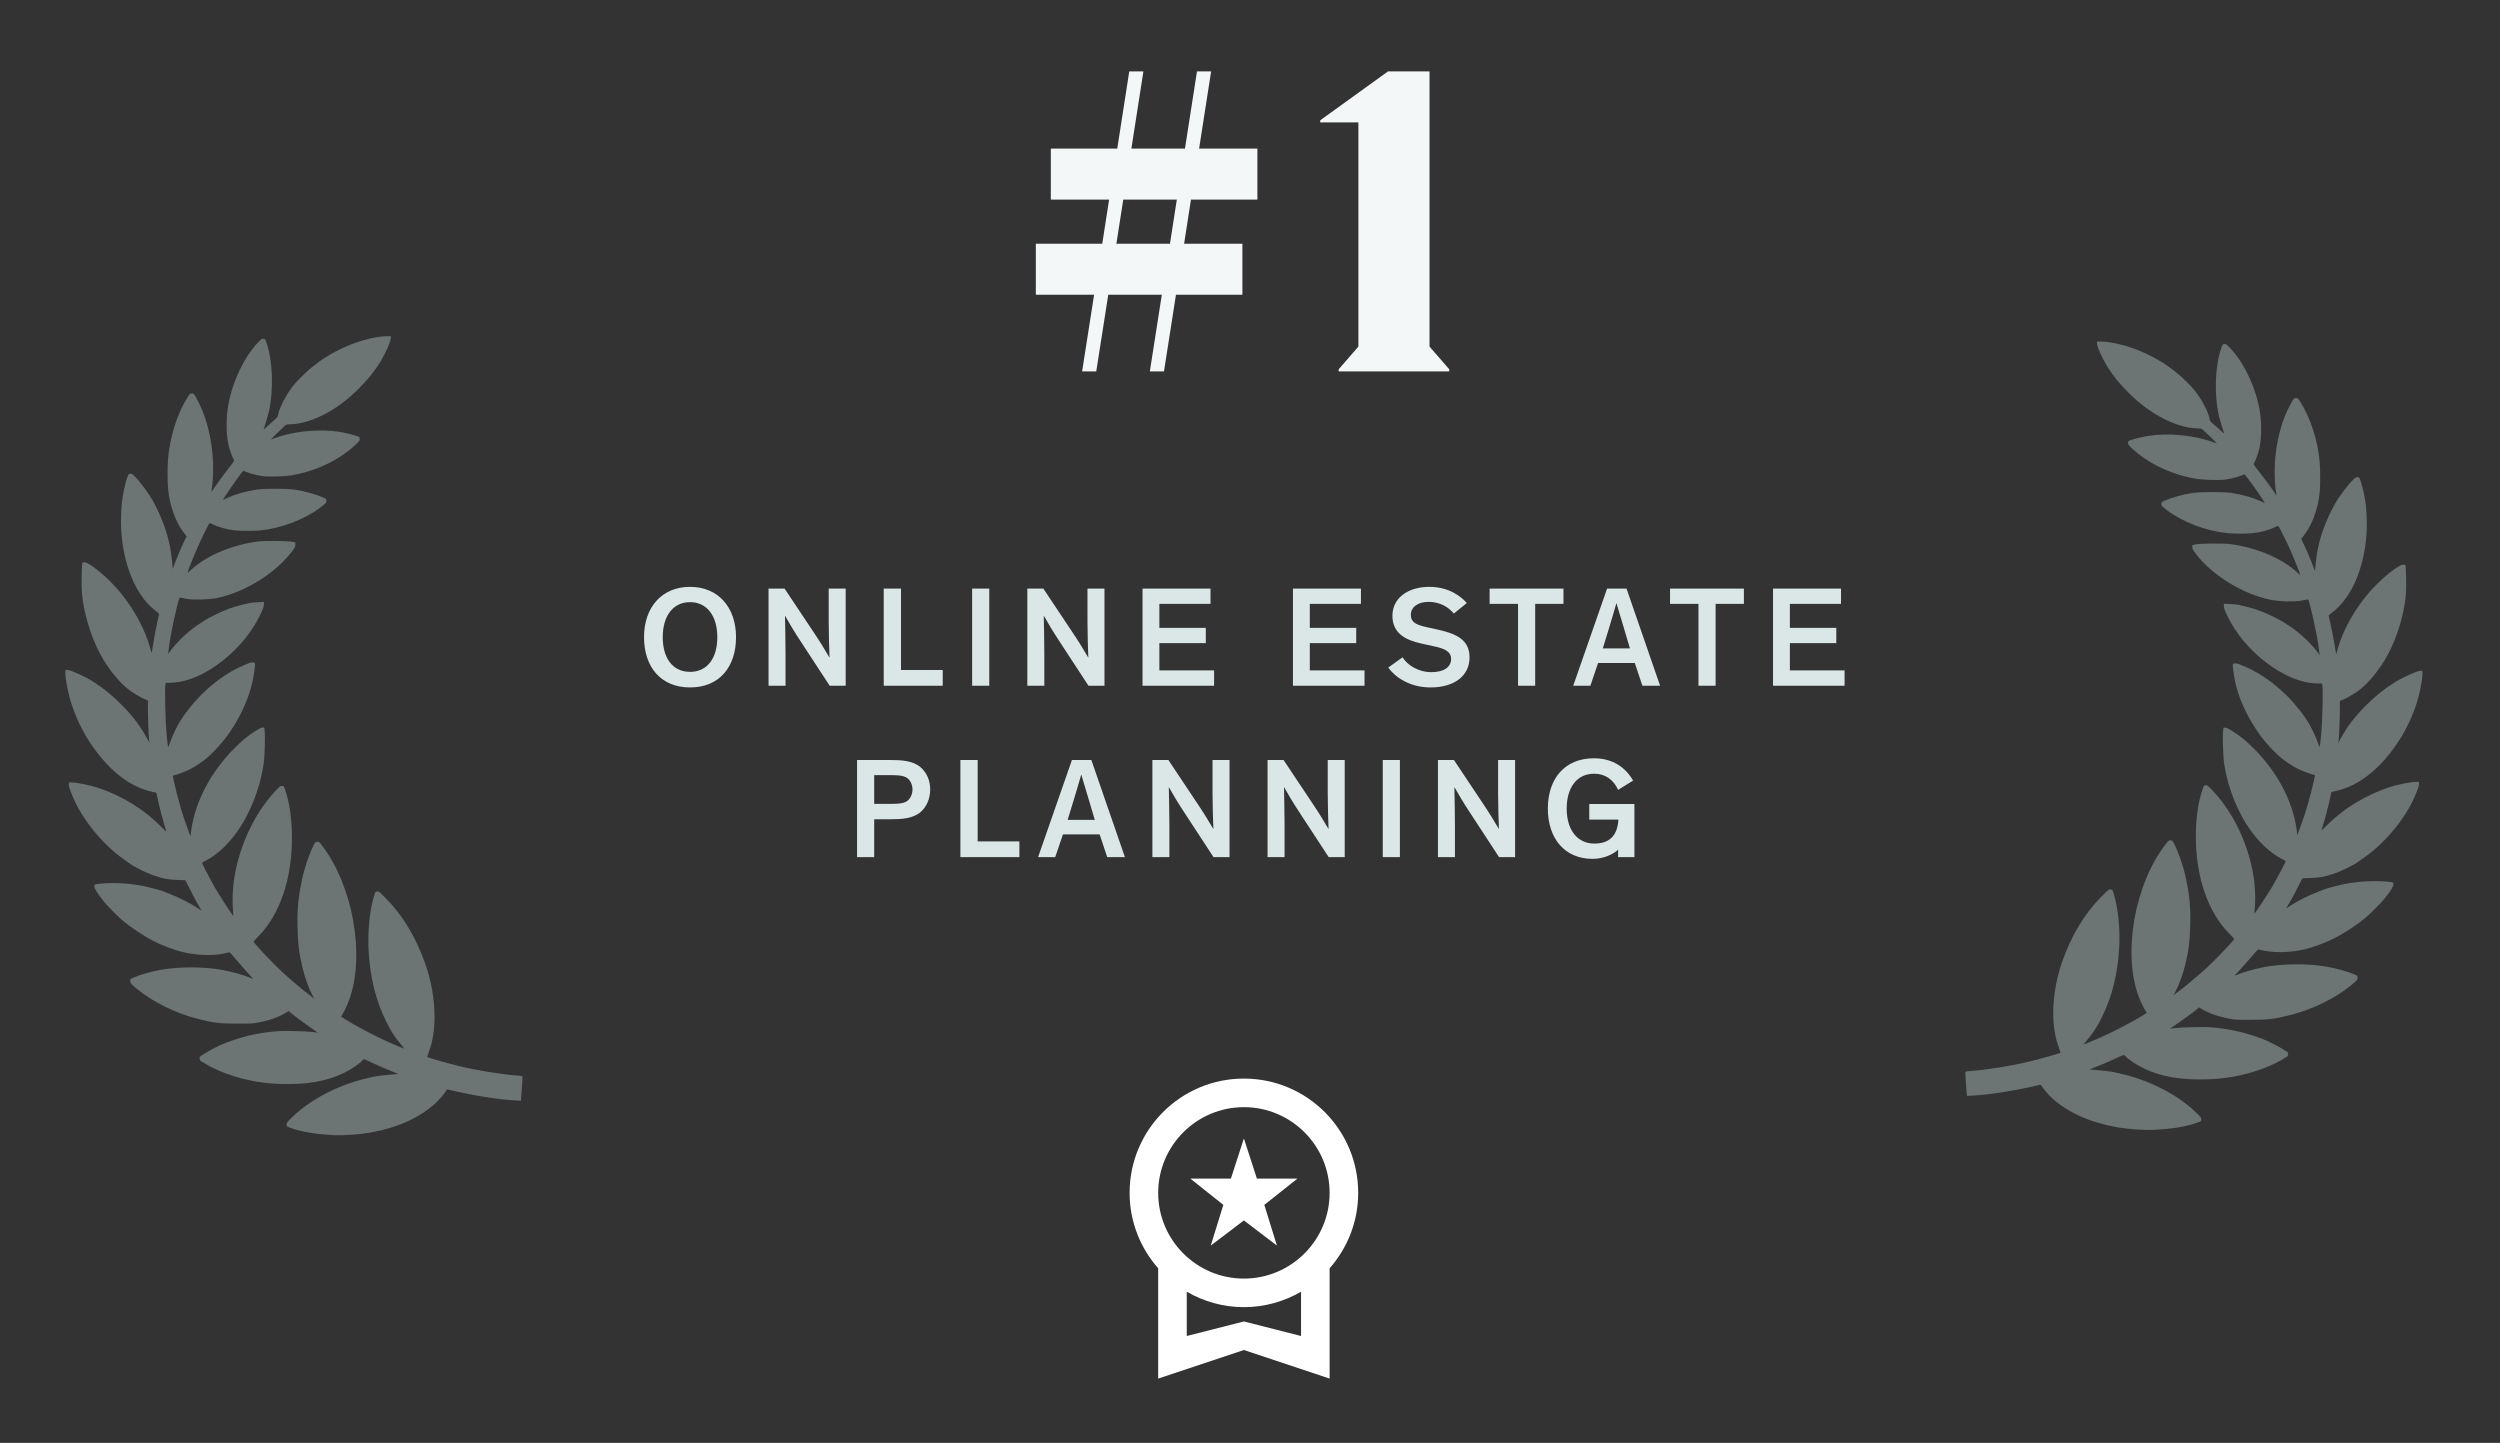 <svg xmlns="http://www.w3.org/2000/svg" width="100%" height="100%" viewBox="0 0 175 101" fill="none"><rect x="0" y="0" width="175" height="101" fill="#333333" stroke="none"/><path opacity="0.4" d="M23.277 79.456C22.014 79.382 21.115 79.229 20.369 78.961C20.049 78.849 20.059 78.856 20.059 78.713C20.059 78.588 20.086 78.553 20.482 78.173C21.707 76.995 23.538 76.022 25.428 75.541C25.72 75.468 26.023 75.395 26.099 75.384C26.174 75.37 26.316 75.346 26.408 75.325C26.505 75.308 26.873 75.266 27.231 75.234L27.885 75.175L27.558 75.046C27.038 74.84 26.577 74.645 26.099 74.419C25.431 74.105 25.469 74.119 25.4 74.203C25.218 74.429 24.571 74.868 24.072 75.105C22.853 75.691 21.549 75.921 19.749 75.879C18.823 75.855 18.111 75.768 17.264 75.576C16.174 75.328 14.955 74.851 14.26 74.394C14.184 74.345 14.091 74.286 14.053 74.265C14.009 74.241 13.981 74.182 13.974 74.105C13.964 73.99 13.978 73.972 14.146 73.861C14.577 73.572 15.351 73.167 15.761 73.014C16.917 72.578 17.832 72.352 18.958 72.226C19.505 72.163 19.732 72.156 20.575 72.174C21.16 72.184 21.694 72.212 21.9 72.24C22.089 72.271 22.248 72.289 22.251 72.289C22.255 72.285 22.062 72.149 21.821 71.986C21.387 71.693 20.462 71.003 20.3 70.853L20.214 70.772L20.042 70.877C19.501 71.201 18.913 71.414 18.097 71.574C17.739 71.647 17.602 71.654 16.617 71.654C15.334 71.654 14.924 71.602 13.761 71.299C12.281 70.915 10.736 70.152 9.655 69.277C9.18 68.894 9.115 68.82 9.115 68.664C9.115 68.538 9.122 68.528 9.297 68.451C9.783 68.235 10.598 68.001 11.318 67.876C12.605 67.653 14.374 67.667 15.619 67.907C16.359 68.054 17.106 68.266 17.564 68.465C17.732 68.538 17.75 68.535 17.653 68.441C17.498 68.287 16.741 67.43 16.432 67.057C16.149 66.715 16.081 66.649 16.019 66.666C15.089 66.928 13.899 66.914 12.729 66.631C12.216 66.506 11.318 66.164 10.774 65.889C10.058 65.523 9.16 64.927 8.544 64.404C8.237 64.146 7.432 63.323 7.215 63.044C6.826 62.553 6.603 62.187 6.603 62.048C6.603 61.929 6.613 61.919 6.716 61.898C7.546 61.751 8.936 61.8 9.999 62.016C10.399 62.096 11.214 62.309 11.386 62.379C11.452 62.407 11.7 62.501 11.937 62.595C12.519 62.821 13.362 63.25 13.771 63.526C13.954 63.651 14.105 63.749 14.105 63.745C14.105 63.738 14.023 63.595 13.926 63.425C13.671 62.989 13.668 62.982 13.303 62.26L12.976 61.615L12.395 61.594C11.775 61.574 11.452 61.514 10.853 61.312C10.481 61.19 9.965 60.964 9.69 60.807C9.576 60.744 9.483 60.692 9.476 60.692C9.397 60.692 8.344 59.942 7.997 59.639C6.961 58.733 6.076 57.648 5.477 56.561C5.223 56.094 5.109 55.839 4.861 55.174C4.834 55.104 4.813 54.982 4.813 54.905C4.813 54.769 4.817 54.766 4.934 54.766C5.329 54.766 6.31 54.958 6.878 55.149C8.551 55.711 10.11 56.672 11.29 57.879C11.496 58.088 11.655 58.234 11.645 58.21C11.445 57.603 11.128 56.397 11.004 55.759C10.984 55.644 10.96 55.533 10.953 55.512C10.949 55.491 10.856 55.459 10.746 55.446C10.464 55.411 9.772 55.17 9.408 54.978C8.492 54.501 7.621 53.741 6.857 52.758C6.035 51.705 5.426 50.559 5.009 49.293C4.772 48.575 4.572 47.543 4.572 47.048C4.572 46.888 4.572 46.888 4.689 46.888C4.923 46.888 5.925 47.338 6.482 47.693C7.257 48.181 7.849 48.666 8.551 49.377C9.363 50.203 9.858 50.869 10.388 51.855L10.464 51.995L10.443 51.855C10.409 51.611 10.354 50.273 10.354 49.642V49.032L10.113 48.934C9.79 48.802 9.222 48.45 8.909 48.192C8.413 47.784 7.941 47.24 7.456 46.522C6.778 45.518 6.207 44.103 5.918 42.705C5.739 41.844 5.698 41.391 5.715 40.387C5.725 39.889 5.742 39.453 5.756 39.421C5.794 39.334 5.983 39.341 6.142 39.432C6.603 39.693 7.25 40.22 7.797 40.781C9.115 42.13 10.151 43.918 10.567 45.563L10.605 45.72L10.636 45.581C10.65 45.504 10.695 45.26 10.729 45.041C10.846 44.347 10.898 44.061 11.022 43.507L11.142 42.966L11.066 42.904C10.457 42.416 10.209 42.154 9.845 41.614C8.929 40.268 8.41 38.191 8.475 36.152C8.485 35.796 8.513 35.357 8.53 35.176C8.592 34.59 8.771 33.781 8.933 33.346C8.991 33.189 9.008 33.171 9.112 33.161C9.215 33.151 9.253 33.175 9.435 33.353C9.807 33.719 10.412 34.531 10.691 35.036C11.283 36.117 11.693 37.204 11.899 38.261C11.968 38.606 12.068 39.373 12.082 39.672L12.092 39.829L12.175 39.603C12.25 39.383 12.36 39.115 12.491 38.811C12.529 38.728 12.556 38.654 12.556 38.644C12.556 38.623 12.708 38.288 12.932 37.811L13.062 37.532L12.918 37.354C12.305 36.591 11.868 35.395 11.765 34.2C11.72 33.691 11.72 32.631 11.765 32.101C11.889 30.602 12.398 28.982 13.114 27.831C13.29 27.552 13.3 27.542 13.424 27.542C13.575 27.542 13.62 27.601 13.916 28.194C14.604 29.557 14.979 31.428 14.914 33.154C14.903 33.471 14.88 33.823 14.862 33.938C14.845 34.053 14.821 34.217 14.811 34.301L14.79 34.454L14.952 34.214C15.265 33.75 15.668 33.203 16.039 32.729C16.401 32.269 16.411 32.248 16.363 32.171C16.27 32.025 16.081 31.502 16.005 31.184C15.867 30.616 15.826 29.755 15.895 28.985C16.053 27.2 16.968 25.095 18.09 23.941C18.297 23.728 18.331 23.704 18.441 23.715C18.555 23.725 18.565 23.735 18.641 23.951C19.095 25.241 19.168 27.273 18.817 28.832C18.761 29.079 18.524 29.863 18.452 30.052C18.441 30.079 18.531 30.01 18.651 29.895C18.772 29.78 18.999 29.578 19.154 29.445C19.381 29.25 19.439 29.18 19.457 29.079C19.549 28.563 19.966 27.737 20.468 27.071C20.723 26.73 21.356 26.095 21.78 25.75C22.144 25.454 22.654 25.081 22.778 25.022C22.833 24.994 22.86 24.976 23.173 24.781C23.431 24.624 24.099 24.3 24.533 24.126C25.4 23.777 26.46 23.533 27.117 23.533H27.355V23.669C27.355 23.896 27 24.711 26.653 25.276C26.212 25.994 25.82 26.486 25.121 27.193C23.597 28.738 21.731 29.693 20.234 29.703C20.066 29.703 20.035 29.717 19.89 29.849C19.642 30.076 18.958 30.745 18.958 30.763C18.958 30.77 19.095 30.724 19.267 30.662C20.537 30.181 22.365 30.006 23.765 30.229C24.113 30.285 24.777 30.445 24.997 30.529C25.156 30.588 25.169 30.602 25.18 30.717C25.19 30.832 25.169 30.86 24.939 31.083C23.817 32.16 22.241 32.934 20.506 33.258C20.007 33.353 18.851 33.391 18.397 33.332C18.025 33.279 17.523 33.154 17.24 33.039L17.027 32.952L16.872 33.147C16.734 33.325 16.242 34.011 16.094 34.235C15.778 34.702 15.595 34.984 15.602 34.995C15.606 34.998 15.754 34.935 15.932 34.848C16.449 34.604 17.113 34.412 17.908 34.28C18.448 34.189 20.066 34.189 20.661 34.28C21.353 34.384 22.124 34.601 22.65 34.838C22.836 34.925 22.846 34.935 22.846 35.057C22.846 35.204 22.833 35.218 22.382 35.556C21.301 36.368 19.684 36.981 18.238 37.128C17.794 37.173 16.838 37.173 16.428 37.128C15.891 37.072 15.255 36.891 14.848 36.685C14.756 36.636 14.669 36.612 14.656 36.629C14.597 36.692 14.05 37.807 13.823 38.33C13.52 39.024 13.107 40.07 13.128 40.087C13.135 40.098 13.207 40.042 13.29 39.965C14.36 38.937 16.125 38.17 18.011 37.909C18.503 37.842 20.104 37.853 20.465 37.929L20.678 37.971V38.121C20.678 38.25 20.651 38.309 20.479 38.547C19.34 40.087 17.185 41.443 15.21 41.858C14.621 41.98 13.568 42.011 13.073 41.921C12.894 41.886 12.704 41.851 12.656 41.844C12.546 41.823 12.55 41.82 12.371 42.548C12.123 43.542 11.885 44.779 11.816 45.407C11.803 45.522 11.786 45.654 11.775 45.703L11.758 45.79L11.82 45.703C12.333 44.978 13.179 44.172 13.933 43.684C14.095 43.58 14.267 43.468 14.315 43.434C14.498 43.308 15.268 42.918 15.637 42.764C16.218 42.524 16.473 42.444 17.44 42.217C17.523 42.196 17.791 42.168 18.035 42.158L18.476 42.137V42.276C18.476 42.461 18.414 42.628 18.173 43.12C17.612 44.249 16.745 45.316 15.688 46.17C14.394 47.219 13.038 47.794 11.865 47.794H11.596L11.572 47.993C11.527 48.373 11.582 50.555 11.658 51.385C11.7 51.817 11.744 52.204 11.758 52.249C11.779 52.315 11.803 52.273 11.892 52.002C11.995 51.691 12.267 51.088 12.477 50.705C12.808 50.105 13.524 49.189 14.116 48.61C15.103 47.641 16.136 46.937 17.168 46.525C17.254 46.491 17.375 46.442 17.436 46.414C17.595 46.344 17.819 46.351 17.846 46.424C17.88 46.515 17.756 47.39 17.65 47.829C17.533 48.293 17.491 48.436 17.344 48.84C17.044 49.652 16.638 50.433 16.108 51.221C15.668 51.88 14.938 52.688 14.394 53.131C14.095 53.371 13.637 53.675 13.324 53.835C12.976 54.013 12.271 54.278 12.14 54.278C12.088 54.278 12.092 54.313 12.164 54.654C12.261 55.097 12.46 55.885 12.581 56.3C12.629 56.463 12.687 56.666 12.711 56.753C12.777 56.986 12.88 57.293 13.117 57.955L13.331 58.548L13.386 58.123C13.654 56.139 14.756 54.037 16.383 52.406C17.003 51.785 17.347 51.503 17.953 51.123C18.176 50.984 18.293 50.931 18.383 50.931H18.503L18.527 51.158C18.576 51.59 18.524 53.075 18.445 53.546C18.293 54.48 18.077 55.257 17.736 56.108C17.581 56.491 17.189 57.303 17.079 57.471C17.034 57.537 16.996 57.6 16.996 57.61C16.996 57.621 16.9 57.774 16.786 57.948C16.084 59.011 15.241 59.82 14.387 60.256C14.25 60.326 14.139 60.388 14.139 60.399C14.139 60.434 14.539 61.218 14.725 61.546C14.831 61.737 14.928 61.912 14.934 61.929C15.01 62.124 16.235 64.045 16.315 64.094C16.342 64.111 16.346 64.087 16.332 64.01C16.321 63.951 16.301 63.641 16.287 63.316C16.242 62.114 16.442 60.814 16.879 59.507C17.419 57.893 18.256 56.453 19.302 55.344C19.605 55.027 19.632 55.006 19.746 55.017C19.863 55.027 19.873 55.038 19.949 55.254C20.272 56.171 20.437 57.331 20.437 58.67C20.437 61.528 19.584 64.024 18.09 65.544C17.732 65.91 17.726 65.92 17.788 65.99C18.269 66.555 19.247 67.569 19.784 68.067C19.962 68.231 20.334 68.559 20.61 68.789C20.885 69.023 21.115 69.221 21.126 69.232C21.136 69.242 21.336 69.399 21.57 69.577L21.993 69.905L21.859 69.647C21.601 69.162 21.332 68.402 21.164 67.684C20.926 66.691 20.85 66.032 20.826 64.822C20.802 63.574 20.881 62.794 21.15 61.528C21.315 60.744 21.69 59.656 21.976 59.123C22.069 58.952 22.093 58.931 22.203 58.921C22.317 58.91 22.337 58.924 22.509 59.147C24.705 61.964 25.582 66.896 24.44 69.995C24.312 70.34 24.106 70.787 23.962 71.016C23.917 71.09 23.879 71.156 23.879 71.163C23.879 71.177 24.275 71.424 24.584 71.602C25.359 72.052 26.326 72.55 26.993 72.85C27.166 72.927 27.372 73.021 27.458 73.059C27.544 73.101 27.754 73.188 27.923 73.258C28.095 73.328 28.256 73.394 28.28 73.408C28.308 73.418 28.205 73.275 28.05 73.091C27.895 72.906 27.727 72.69 27.675 72.609C27.286 72.02 27.31 72.059 27.011 71.463C26.312 70.061 25.906 68.409 25.803 66.565C25.727 65.178 25.882 63.661 26.195 62.675C26.278 62.421 26.281 62.417 26.405 62.407C26.529 62.396 26.553 62.414 27.042 62.912C28.222 64.118 29.12 65.621 29.791 67.524C30.187 68.65 30.418 69.974 30.418 71.149C30.418 72.118 30.29 72.909 30.018 73.645C29.953 73.829 29.901 73.983 29.908 73.99C29.953 74.035 31.213 74.394 32.087 74.614C33.24 74.903 35.153 75.217 36.175 75.283C36.454 75.3 36.554 75.322 36.568 75.356C36.578 75.384 36.571 75.639 36.547 75.918C36.526 76.2 36.499 76.569 36.489 76.74L36.464 77.05L36.048 77.029C34.926 76.974 33.02 76.67 31.481 76.297C31.292 76.249 31.288 76.252 31.237 76.339C31.137 76.521 30.755 76.97 30.528 77.183C29.392 78.239 27.833 78.947 25.892 79.285C25.097 79.424 23.958 79.497 23.277 79.456Z" fill="#C0D8D5"></path><path d="M75.748 26L76.588 20.63H72.508V17.06H77.158L77.638 13.97H73.558V10.4H78.208L79.048 5H80.038L79.198 10.4H82.948L83.788 5H84.778L83.938 10.4H88.018V13.97H83.368L82.888 17.06H86.968V20.63H82.318L81.478 26H80.488L81.328 20.63H77.578L76.738 26H75.748ZM78.148 17.06H81.898L82.378 13.97H78.628L78.148 17.06ZM101.447 26H93.707V25.85L95.087 24.26V8.57H92.417V8.42L97.157 5H100.067V24.26L101.447 25.85V26Z" fill="#F3F7F7"></path><path d="M45.082 44.6C45.082 42.52 46.322 41.08 48.302 41.08C50.282 41.08 51.522 42.52 51.522 44.6C51.522 46.67 50.372 48.12 48.302 48.12C46.242 48.12 45.082 46.67 45.082 44.6ZM46.392 44.6C46.392 46.08 47.092 47.03 48.302 47.03C49.512 47.03 50.212 46.08 50.212 44.6C50.212 43.12 49.492 42.15 48.302 42.15C47.112 42.15 46.392 43.12 46.392 44.6ZM54.918 41.2L56.758 43.96C57.378 44.88 57.678 45.37 58.058 46.02H58.068C58.048 45.62 58.008 44.33 58.008 43.48V41.2H59.198V48H58.078L56.148 45.05C55.468 44.02 55.298 43.69 54.958 43.11H54.948C54.958 43.83 54.988 44.73 54.988 45.73V48H53.798V41.2H54.918ZM61.861 41.2H63.071V46.9H65.991V48H61.861V41.2ZM69.249 41.2V48H68.049V41.2H69.249ZM73.033 41.2L74.873 43.96C75.493 44.88 75.793 45.37 76.173 46.02H76.183C76.163 45.62 76.123 44.33 76.123 43.48V41.2H77.313V48H76.193L74.263 45.05C73.583 44.02 73.413 43.69 73.073 43.11H73.063C73.073 43.83 73.103 44.73 73.103 45.73V48H71.913V41.2H73.033ZM84.736 42.27H81.156V43.95H84.406V45.02H81.156V46.93H84.986V48H79.976V41.2H84.736V42.27ZM95.266 42.27H91.686V43.95H94.936V45.02H91.686V46.93H95.516V48H90.506V41.2H95.266V42.27ZM102.678 42.21L101.768 42.95C101.388 42.48 100.768 42.13 100.008 42.13C99.219 42.13 98.759 42.52 98.759 43.04C98.759 43.54 99.089 43.73 99.859 43.9L100.678 44.08C101.948 44.37 102.868 44.78 102.868 46.02C102.868 47.28 101.838 48.12 100.138 48.12C98.659 48.12 97.649 47.39 97.179 46.73L98.179 46.01C98.489 46.52 99.239 47.05 100.198 47.05C101.108 47.05 101.578 46.67 101.578 46.13C101.578 45.6 101.108 45.4 100.418 45.25L99.509 45.05C98.399 44.81 97.469 44.34 97.469 43.1C97.469 41.86 98.559 41.08 100.048 41.08C101.458 41.08 102.278 41.77 102.678 42.21ZM104.273 42.27V41.2H109.443V42.27H107.463V48H106.263V42.27H104.273ZM111.866 46.41L111.326 48H110.126L112.496 41.2H113.856L116.206 48H114.966L114.436 46.41H111.866ZM114.096 45.39L113.636 43.84C113.486 43.33 113.296 42.73 113.156 42.23H113.146C113.006 42.73 112.806 43.38 112.646 43.92L112.196 45.39H114.096ZM116.903 42.27V41.2H122.073V42.27H120.093V48H118.893V42.27H116.903ZM128.871 42.27H125.291V43.95H128.541V45.02H125.291V46.93H129.121V48H124.111V41.2H128.871V42.27ZM61.194 54.26V56.27H62.434C62.914 56.27 63.184 56.23 63.384 56.14C63.684 55.99 63.874 55.65 63.874 55.26C63.874 54.88 63.684 54.53 63.384 54.39C63.184 54.3 62.914 54.26 62.434 54.26H61.194ZM59.994 60V53.2H62.264C63.104 53.2 63.894 53.24 64.444 53.71C64.864 54.07 65.114 54.63 65.114 55.26C65.114 55.9 64.864 56.48 64.444 56.84C63.894 57.31 63.104 57.35 62.264 57.35H61.194V60H59.994ZM67.227 53.2H68.437V58.9H71.357V60H67.227V53.2ZM74.405 58.41L73.865 60H72.665L75.035 53.2H76.395L78.745 60H77.505L76.975 58.41H74.405ZM76.635 57.39L76.175 55.84C76.025 55.33 75.835 54.73 75.695 54.23H75.685C75.545 54.73 75.345 55.38 75.185 55.92L74.735 57.39H76.635ZM81.787 53.2L83.627 55.96C84.247 56.88 84.547 57.37 84.927 58.02H84.937C84.917 57.62 84.877 56.33 84.877 55.48V53.2H86.067V60H84.947L83.017 57.05C82.337 56.02 82.167 55.69 81.827 55.11H81.817C81.827 55.83 81.857 56.73 81.857 57.73V60H80.667V53.2H81.787ZM89.85 53.2L91.69 55.96C92.31 56.88 92.61 57.37 92.99 58.02H93C92.98 57.62 92.94 56.33 92.94 55.48V53.2H94.13V60H93.01L91.08 57.05C90.4 56.02 90.23 55.69 89.89 55.11H89.88C89.89 55.83 89.92 56.73 89.92 57.73V60H88.73V53.2H89.85ZM97.993 53.2V60H96.793V53.2H97.993ZM101.776 53.2L103.616 55.96C104.236 56.88 104.536 57.37 104.916 58.02H104.926C104.906 57.62 104.866 56.33 104.866 55.48V53.2H106.056V60H104.936L103.006 57.05C102.326 56.02 102.156 55.69 101.816 55.11H101.806C101.816 55.83 101.846 56.73 101.846 57.73V60H100.656V53.2H101.776ZM108.349 56.6C108.349 54.52 109.519 53.08 111.579 53.08C113.199 53.08 113.979 54.05 114.319 54.64L113.269 55.29C112.939 54.58 112.379 54.16 111.589 54.16C110.389 54.16 109.669 55.12 109.669 56.6C109.669 58.08 110.399 59.05 111.609 59.05C112.749 59.05 113.229 58.4 113.289 57.37H111.249V56.28H114.409V60H113.269V59.48C112.879 59.83 112.229 60.12 111.479 60.12C109.509 60.12 108.349 58.67 108.349 56.6Z" fill="#DAE7E6"></path><path d="M84.753 87.191L87.073 85.43L89.383 87.191L88.503 84.341L90.823 82.501H87.983L87.073 79.691L86.163 82.501H83.323L85.633 84.341L84.753 87.191ZM95.073 83.501C95.073 79.081 91.493 75.501 87.073 75.501C82.653 75.501 79.073 79.081 79.073 83.501C79.073 85.531 79.833 87.371 81.073 88.781V96.501L87.073 94.501L93.073 96.501V88.781C94.313 87.371 95.073 85.531 95.073 83.501ZM87.073 77.501C90.383 77.501 93.073 80.191 93.073 83.501C93.073 86.811 90.383 89.501 87.073 89.501C83.763 89.501 81.073 86.811 81.073 83.501C81.073 80.191 83.763 77.501 87.073 77.501ZM87.073 92.501L83.073 93.52V90.421C84.253 91.1 85.613 91.501 87.073 91.501C88.533 91.501 89.893 91.1 91.073 90.421V93.52L87.073 92.501Z" fill="white"></path><path opacity="0.4" d="M150.868 79.085C152.131 79.012 153.03 78.861 153.776 78.596C154.096 78.486 154.086 78.493 154.086 78.352C154.086 78.228 154.059 78.194 153.663 77.819C152.438 76.656 150.607 75.697 148.717 75.222C148.425 75.15 148.122 75.078 148.046 75.067C147.971 75.053 147.83 75.029 147.737 75.009C147.64 74.992 147.272 74.95 146.914 74.919L146.26 74.861L146.587 74.734C147.107 74.531 147.568 74.338 148.046 74.115C148.714 73.805 148.676 73.819 148.745 73.901C148.927 74.125 149.574 74.558 150.073 74.792C151.292 75.37 152.596 75.597 154.396 75.556C155.322 75.532 156.034 75.446 156.881 75.256C157.972 75.012 159.19 74.541 159.885 74.09C159.961 74.042 160.054 73.984 160.092 73.963C160.136 73.939 160.164 73.881 160.171 73.805C160.181 73.692 160.167 73.674 159.999 73.564C159.568 73.279 158.794 72.88 158.385 72.728C157.228 72.299 156.313 72.075 155.187 71.951C154.64 71.889 154.413 71.882 153.57 71.9C152.985 71.91 152.451 71.937 152.245 71.965C152.056 71.996 151.897 72.013 151.894 72.013C151.89 72.01 152.083 71.875 152.324 71.714C152.758 71.425 153.683 70.744 153.845 70.596L153.931 70.517L154.103 70.62C154.644 70.94 155.232 71.15 156.048 71.308C156.406 71.38 156.543 71.387 157.528 71.387C158.811 71.387 159.221 71.335 160.384 71.036C161.864 70.658 163.409 69.905 164.49 69.041C164.965 68.663 165.03 68.591 165.03 68.436C165.03 68.312 165.023 68.302 164.848 68.226C164.362 68.013 163.547 67.782 162.827 67.659C161.54 67.439 159.771 67.452 158.526 67.689C157.786 67.834 157.039 68.044 156.581 68.24C156.413 68.312 156.395 68.309 156.492 68.216C156.647 68.064 157.404 67.218 157.713 66.85C157.996 66.513 158.064 66.448 158.126 66.465C159.056 66.723 160.246 66.709 161.416 66.431C161.929 66.307 162.827 65.97 163.371 65.698C164.087 65.337 164.985 64.749 165.601 64.233C165.908 63.978 166.713 63.167 166.93 62.891C167.319 62.407 167.542 62.045 167.542 61.908C167.542 61.791 167.532 61.781 167.429 61.76C166.599 61.615 165.209 61.663 164.146 61.877C163.746 61.956 162.931 62.166 162.759 62.234C162.693 62.262 162.445 62.355 162.208 62.448C161.626 62.671 160.783 63.094 160.374 63.366C160.191 63.49 160.04 63.586 160.04 63.583C160.04 63.576 160.122 63.435 160.219 63.266C160.474 62.836 160.477 62.83 160.842 62.118L161.169 61.481L161.75 61.461C162.37 61.44 162.693 61.382 163.292 61.182C163.664 61.062 164.18 60.838 164.455 60.683C164.569 60.621 164.662 60.57 164.669 60.57C164.748 60.57 165.801 59.83 166.148 59.531C167.184 58.637 168.069 57.567 168.668 56.494C168.922 56.033 169.036 55.782 169.284 55.125C169.311 55.056 169.332 54.936 169.332 54.86C169.332 54.726 169.328 54.723 169.211 54.723C168.816 54.723 167.835 54.912 167.267 55.101C165.594 55.655 164.035 56.604 162.855 57.794C162.649 58.001 162.49 58.145 162.501 58.121C162.7 57.522 163.017 56.332 163.141 55.703C163.161 55.589 163.185 55.479 163.192 55.459C163.196 55.438 163.289 55.407 163.399 55.393C163.681 55.359 164.373 55.122 164.737 54.932C165.653 54.461 166.524 53.711 167.288 52.742C168.11 51.703 168.719 50.571 169.136 49.323C169.373 48.614 169.573 47.596 169.573 47.108C169.573 46.949 169.573 46.949 169.456 46.949C169.222 46.949 168.22 47.393 167.663 47.744C166.888 48.225 166.296 48.703 165.594 49.405C164.782 50.22 164.287 50.877 163.757 51.851L163.681 51.988L163.702 51.851C163.736 51.61 163.791 50.289 163.791 49.667V49.065L164.032 48.968C164.355 48.838 164.923 48.49 165.237 48.236C165.732 47.833 166.204 47.297 166.689 46.588C167.367 45.598 167.938 44.201 168.227 42.822C168.406 41.972 168.447 41.525 168.43 40.535C168.42 40.043 168.403 39.613 168.389 39.582C168.351 39.496 168.162 39.503 168.003 39.592C167.542 39.85 166.895 40.37 166.348 40.923C165.03 42.255 163.994 44.019 163.578 45.642L163.54 45.797L163.509 45.66C163.495 45.584 163.45 45.343 163.416 45.126C163.299 44.442 163.247 44.16 163.123 43.613L163.003 43.08L163.079 43.018C163.688 42.536 163.936 42.279 164.3 41.745C165.216 40.418 165.736 38.368 165.67 36.356C165.66 36.005 165.632 35.572 165.615 35.393C165.553 34.815 165.374 34.017 165.212 33.587C165.154 33.432 165.137 33.415 165.033 33.405C164.93 33.394 164.892 33.418 164.71 33.594C164.338 33.955 163.733 34.756 163.454 35.255C162.862 36.321 162.452 37.395 162.246 38.437C162.177 38.777 162.077 39.534 162.063 39.83L162.053 39.984L161.971 39.761C161.895 39.544 161.785 39.279 161.654 38.98C161.616 38.898 161.589 38.825 161.589 38.815C161.589 38.794 161.437 38.464 161.213 37.993L161.083 37.718L161.227 37.542C161.84 36.789 162.277 35.609 162.38 34.43C162.425 33.927 162.425 32.882 162.38 32.359C162.256 30.88 161.747 29.281 161.031 28.146C160.856 27.87 160.845 27.86 160.721 27.86C160.57 27.86 160.525 27.919 160.229 28.503C159.541 29.848 159.166 31.695 159.231 33.398C159.241 33.711 159.266 34.058 159.283 34.172C159.3 34.285 159.324 34.447 159.334 34.529L159.355 34.681L159.193 34.443C158.88 33.986 158.477 33.446 158.106 32.978C157.744 32.524 157.734 32.504 157.782 32.428C157.875 32.283 158.064 31.767 158.14 31.454C158.278 30.894 158.319 30.044 158.25 29.284C158.092 27.523 157.177 25.446 156.055 24.307C155.848 24.097 155.814 24.073 155.704 24.084C155.59 24.094 155.58 24.104 155.504 24.317C155.05 25.59 154.977 27.595 155.329 29.133C155.384 29.377 155.621 30.151 155.693 30.337C155.704 30.364 155.614 30.295 155.494 30.182C155.373 30.068 155.146 29.869 154.991 29.738C154.764 29.546 154.706 29.477 154.688 29.377C154.595 28.868 154.179 28.053 153.677 27.396C153.422 27.059 152.789 26.433 152.365 26.092C152.001 25.8 151.491 25.432 151.367 25.373C151.312 25.346 151.285 25.329 150.972 25.136C150.713 24.981 150.046 24.661 149.612 24.489C148.745 24.145 147.685 23.905 147.028 23.905H146.79V24.039C146.79 24.262 147.145 25.067 147.492 25.625C147.933 26.333 148.325 26.818 149.024 27.516C150.548 29.04 152.414 29.982 153.911 29.993C154.079 29.993 154.11 30.006 154.255 30.137C154.503 30.361 155.187 31.021 155.187 31.038C155.187 31.045 155.05 31 154.878 30.939C153.608 30.464 151.78 30.292 150.38 30.512C150.032 30.567 149.368 30.725 149.148 30.808C148.989 30.866 148.976 30.88 148.965 30.994C148.955 31.107 148.976 31.135 149.206 31.355C150.328 32.417 151.904 33.181 153.639 33.501C154.138 33.594 155.294 33.632 155.748 33.573C156.12 33.522 156.622 33.398 156.905 33.284L157.118 33.198L157.273 33.391C157.411 33.566 157.903 34.244 158.051 34.464C158.367 34.925 158.55 35.203 158.543 35.214C158.539 35.217 158.391 35.155 158.212 35.069C157.696 34.829 157.032 34.639 156.237 34.509C155.697 34.419 154.079 34.419 153.484 34.509C152.792 34.612 152.021 34.825 151.495 35.059C151.309 35.145 151.299 35.155 151.299 35.276C151.299 35.42 151.312 35.434 151.763 35.768C152.844 36.569 154.461 37.174 155.907 37.319C156.351 37.364 157.307 37.364 157.717 37.319C158.254 37.264 158.89 37.085 159.297 36.882C159.389 36.834 159.475 36.81 159.489 36.827C159.548 36.889 160.095 37.989 160.322 38.505C160.625 39.19 161.038 40.222 161.017 40.239C161.01 40.249 160.938 40.194 160.856 40.118C159.785 39.104 158.02 38.347 156.134 38.089C155.642 38.024 154.041 38.034 153.68 38.11L153.467 38.151V38.299C153.467 38.426 153.494 38.485 153.666 38.719C154.805 40.239 156.96 41.577 158.935 41.986C159.524 42.107 160.577 42.138 161.072 42.048C161.251 42.014 161.441 41.979 161.489 41.972C161.599 41.952 161.595 41.948 161.774 42.667C162.022 43.648 162.26 44.868 162.328 45.488C162.342 45.601 162.359 45.732 162.37 45.78L162.387 45.866L162.325 45.78C161.812 45.065 160.966 44.27 160.212 43.788C160.05 43.685 159.878 43.575 159.83 43.541C159.648 43.417 158.877 43.032 158.508 42.88C157.927 42.643 157.672 42.564 156.705 42.34C156.622 42.32 156.354 42.292 156.11 42.282L155.669 42.261V42.399C155.669 42.581 155.731 42.746 155.972 43.231C156.533 44.346 157.4 45.398 158.457 46.241C159.751 47.276 161.107 47.844 162.28 47.844H162.549L162.573 48.04C162.618 48.415 162.562 50.568 162.487 51.386C162.445 51.813 162.401 52.195 162.387 52.239C162.366 52.305 162.342 52.263 162.253 51.995C162.15 51.689 161.878 51.094 161.668 50.716C161.337 50.124 160.621 49.219 160.03 48.648C159.042 47.692 158.009 46.998 156.977 46.592C156.891 46.557 156.77 46.509 156.709 46.482C156.55 46.413 156.327 46.42 156.299 46.492C156.265 46.581 156.388 47.445 156.495 47.878C156.612 48.336 156.653 48.477 156.801 48.876C157.101 49.677 157.507 50.447 158.037 51.225C158.477 51.875 159.207 52.673 159.751 53.109C160.05 53.347 160.508 53.646 160.821 53.804C161.169 53.98 161.874 54.241 162.005 54.241C162.057 54.241 162.053 54.276 161.981 54.613C161.885 55.049 161.685 55.827 161.564 56.236C161.516 56.398 161.458 56.597 161.434 56.683C161.368 56.914 161.265 57.216 161.028 57.87L160.814 58.455L160.759 58.035C160.491 56.078 159.389 54.004 157.762 52.394C157.142 51.782 156.798 51.503 156.192 51.128C155.969 50.991 155.852 50.939 155.762 50.939H155.642L155.618 51.163C155.569 51.589 155.621 53.054 155.7 53.519C155.852 54.441 156.068 55.208 156.409 56.047C156.564 56.425 156.956 57.227 157.066 57.392C157.111 57.457 157.149 57.519 157.149 57.529C157.149 57.54 157.245 57.691 157.359 57.863C158.061 58.912 158.904 59.71 159.758 60.14C159.895 60.209 160.005 60.27 160.005 60.281C160.005 60.315 159.606 61.089 159.42 61.413C159.314 61.602 159.217 61.774 159.21 61.791C159.135 61.983 157.91 63.879 157.83 63.927C157.803 63.944 157.799 63.92 157.813 63.844C157.824 63.786 157.844 63.48 157.858 63.16C157.903 61.973 157.703 60.69 157.266 59.4C156.726 57.808 155.889 56.387 154.843 55.294C154.54 54.981 154.513 54.96 154.399 54.97C154.282 54.981 154.272 54.991 154.196 55.204C153.873 56.109 153.708 57.254 153.708 58.575C153.708 61.395 154.561 63.858 156.055 65.358C156.413 65.719 156.419 65.729 156.358 65.798C155.876 66.355 154.898 67.356 154.361 67.848C154.182 68.009 153.811 68.333 153.535 68.56C153.26 68.79 153.03 68.986 153.019 68.996C153.009 69.007 152.809 69.162 152.575 69.337L152.152 69.66L152.286 69.406C152.544 68.928 152.813 68.178 152.981 67.469C153.219 66.489 153.295 65.839 153.319 64.646C153.343 63.414 153.264 62.644 152.995 61.395C152.83 60.621 152.455 59.548 152.169 59.022C152.076 58.853 152.052 58.833 151.942 58.822C151.829 58.812 151.808 58.826 151.636 59.046C149.44 61.825 148.563 66.692 149.705 69.75C149.832 70.09 150.039 70.531 150.184 70.758C150.228 70.83 150.266 70.895 150.266 70.902C150.266 70.916 149.87 71.16 149.561 71.335C148.786 71.779 147.819 72.271 147.152 72.567C146.979 72.642 146.773 72.735 146.687 72.773C146.601 72.814 146.391 72.9 146.222 72.969C146.05 73.038 145.889 73.103 145.864 73.117C145.837 73.127 145.94 72.986 146.095 72.804C146.25 72.622 146.419 72.409 146.47 72.329C146.859 71.748 146.835 71.786 147.134 71.198C147.833 69.815 148.239 68.185 148.342 66.365C148.418 64.996 148.263 63.5 147.95 62.527C147.867 62.276 147.864 62.272 147.74 62.262C147.616 62.252 147.592 62.269 147.103 62.761C145.923 63.951 145.025 65.433 144.354 67.311C143.958 68.422 143.727 69.729 143.727 70.888C143.727 71.844 143.855 72.625 144.127 73.351C144.192 73.533 144.244 73.685 144.237 73.692C144.192 73.736 142.932 74.09 142.058 74.307C140.905 74.593 138.992 74.902 137.97 74.968C137.691 74.985 137.591 75.005 137.577 75.04C137.567 75.067 137.574 75.318 137.598 75.594C137.619 75.872 137.646 76.237 137.657 76.405L137.681 76.711L138.097 76.691C139.219 76.636 141.126 76.336 142.664 75.968C142.853 75.92 142.857 75.924 142.908 76.01C143.008 76.189 143.39 76.632 143.617 76.842C144.753 77.884 146.312 78.582 148.253 78.916C149.048 79.054 150.187 79.126 150.868 79.085Z" fill="#C0D8D5"></path></svg>